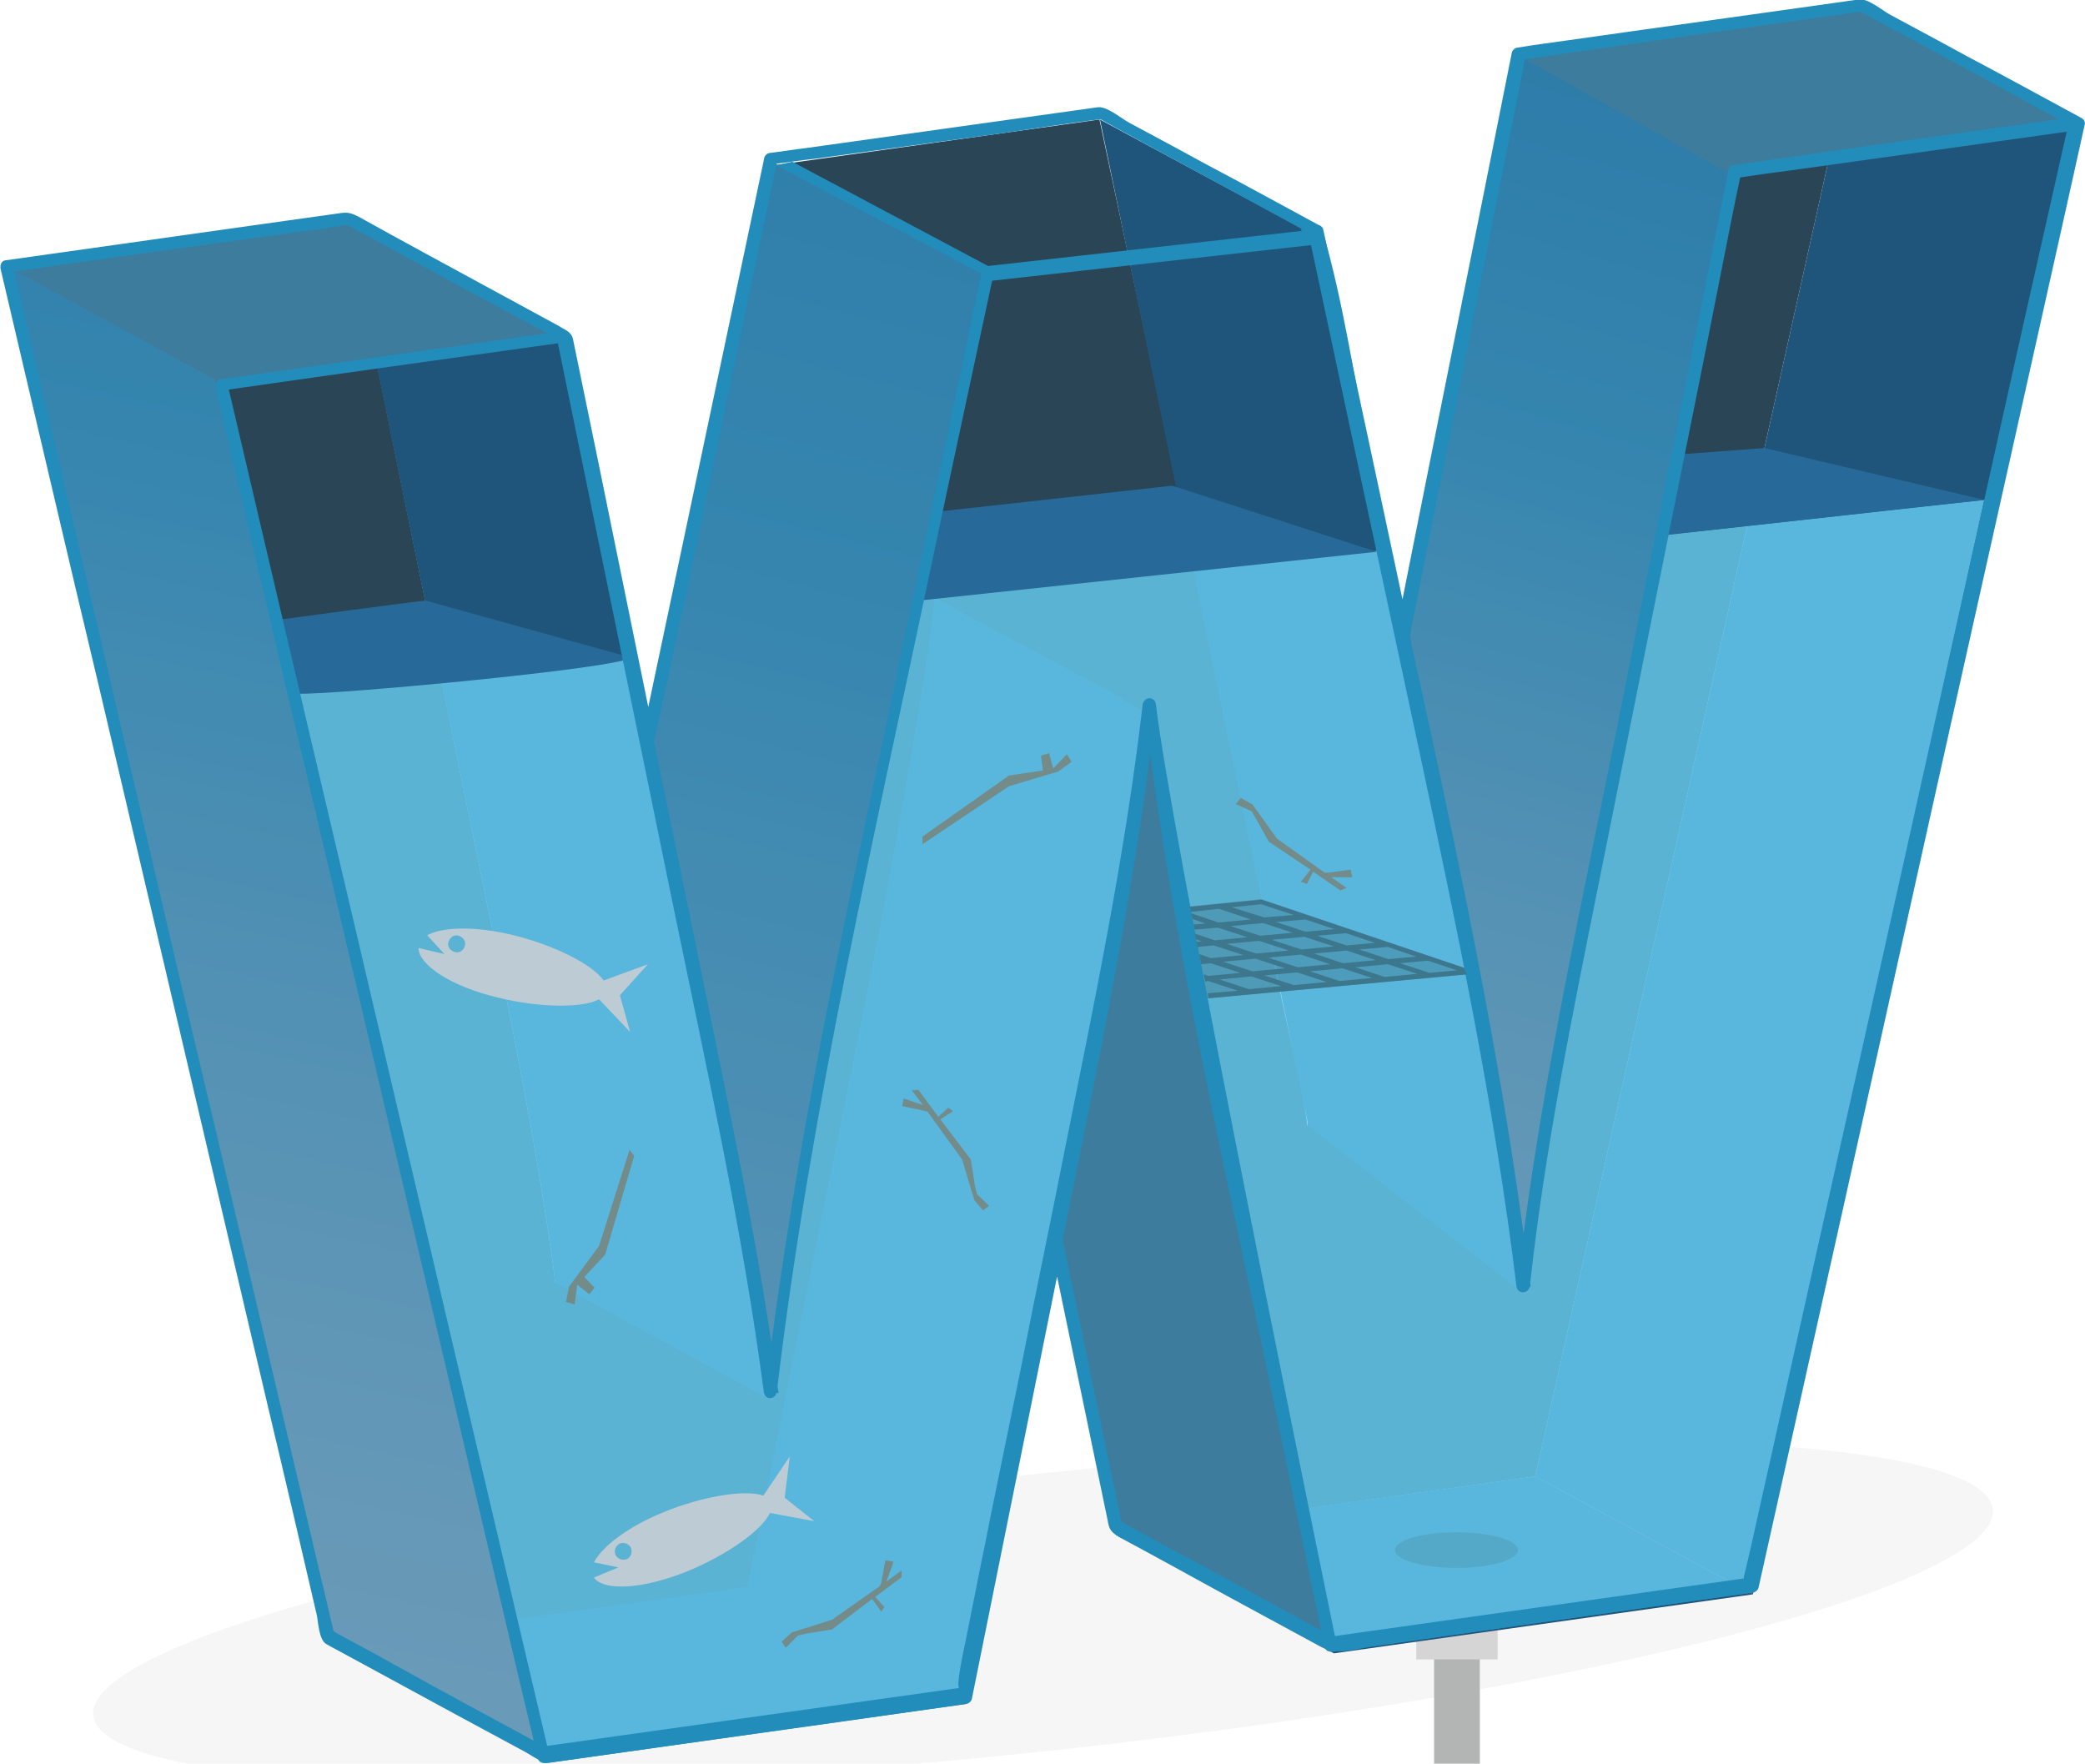 <svg xmlns="http://www.w3.org/2000/svg" viewBox="424 249.7 410 346.8" enable-background="new 424 249.7 410 346.8"><ellipse transform="matrix(.994 -.108 .108 .994 -57.367 70.976)" fill="#808080" fill-opacity=".07" cx="629" cy="567.1" rx="187.9" ry="27.2"/><path id="w-pipe-bottom-empty" fill="none" stroke="#B3B4B4" stroke-width="9" stroke-linejoin="round" stroke-miterlimit="10" d="M710.5 558v79.5h115V1636"/><g id="w-joint-3" fill="none" stroke-width="12" stroke-linejoin="round" stroke-miterlimit="10"><path stroke="#CBCAC8" d="M710.5 570v-16"/><path stroke="#D5D5D5" d="M718.5 570h-16"/></g><g id="w-joint-2" fill="none" stroke-width="12" stroke-linejoin="round" stroke-miterlimit="10"><path stroke="#CBCAC8" d="M726.5 637.5h-16v-16"/><path stroke="#D5D5D5" d="M726.5 629.5v16M702.5 621.5h16"/></g><g id="w-joint-1" fill="none" stroke-width="12" stroke-linejoin="round" stroke-miterlimit="10"><path stroke="#CBCAC8" d="M809.6 637.5h16v16"/><path stroke="#D5D5D5" d="M809.6 645.5v-16M833.6 653.5h-16"/></g><g enable-background="new"><path fill="#294556" d="M790 252.4L725.9 540l-82.4 11.6-24.5-118c-1.2-4.9-3-14.7-5.5-29.5s-4.3-27.2-5.5-37.2c-.9 8.4-2.5 18.9-4.7 31.4-2.2 12.6-4.2 24.1-6.3 34.7-2.1 10.6-10.7 54.5-25.9 129.6l-82.4 10.6-63.4-269.5 67.3-9.5L520.3 430c6.3 30 10.6 53.9 12.9 71.9 1.6-13.2 4.3-31.1 8.3-53.9 4-22.8 7.7-41.7 11.1-56.8l22.9-108.9 64.7-9.1L662 375.8c3.7 16.4 7.5 35.4 11.4 56.9 3.9 21.6 6.4 27.7 7.7 38.5 1.6-14.3 5.8-29.3 12.7-65.1l28.9-144 67.3-9.7z"/><path fill="#20557B" d="M768.7 563.2l-82.4 11.6-42.8-23.3 82.4-11.5zM613.7 584.7l-82.2 11.4-42.8-22.9 82.4-11.5z"/><g fill="#20557B"><path d="M790 252.4L725.9 540l42.8 23.2 64.1-287.5zM705 399l-22.2-102.9-42.5-22.9 41 197.9 42.8 33.3c-1.3-10.8-3.8-26.9-7.7-48.5-3.9-21.6-7.7-40.5-11.4-56.9zM644 386.6l-2.1-1.1c-.9-.4-1.7-.9-2.6-1.4l-.6-.3c-.7-.3-1.3-.7-2-1l-1-.6c-3.4-1.8-6.7-3.7-10.2-5.5l-.9-.4c-.9-.5-1.8-1-2.8-1.5l-1.5-.8c-.8-.4-1.5-.8-2.2-1.2l-1.5-.8c-3.1-1.6-6-3.3-8.8-4.8-.9 8.4-2.5 18.9-4.7 31.4-2.2 12.6-4.2 24.1-6.3 34.7-2.1 10.6-10.7 53.5-25.9 128.6 0 0 42.7 23.3 42.8 22.8.1-.5 23.8-117.5 25.9-128.1 2.1-10.6 4.2-22.2 6.3-34.7 2.2-12.6 3.7-23 4.7-31.4l-5.7-3.1c-.1-.4-.5-.6-.9-.8zM563.1 453.3l-27.8-135.7-42.8-23.3L520.3 430c6.3 30 10.6 53.9 12.9 71.9l42.8 23.3c-2.3-18-6.6-42-12.9-71.9z"/></g></g><path fill="#3E7C9E" d="M632.5 492.4l11 57.6 42.8 23.2L650 388.3zM790 251l-67.3 9.5s-21.1 103-22.7 117.3l24 125.1c1.6-14.3 5.8-39.3 12.7-75.1l28.9-144 67.3-9.5L790 251zM467.1 325h4.7l63.5-9-42.7-23.3-67.3 9.5 63.4 269.6 42.8 23.3-62.4-265.2z"/><g opacity=".3"><linearGradient id="w-gradient-3_1_" gradientUnits="userSpaceOnUse" x1="314.204" y1="414.587" x2="382.97" y2="652.976" gradientTransform="matrix(1.236 0 0 -1.236 297.94 1019.042)"><stop offset="0" stop-color="#CCE0F4"/><stop offset=".064" stop-color="#C3DCF2"/><stop offset=".171" stop-color="#A9D2EE"/><stop offset=".307" stop-color="#80C2E7"/><stop offset=".465" stop-color="#47ACDE"/><stop offset=".567" stop-color="#1E9CD7"/><stop offset=".865" stop-color="#0075BE"/><stop offset=".994" stop-color="#005B97"/></linearGradient><path id="w-gradient-3_6_" fill="url(#w-gradient-3_1_)" d="M723.3 497l-16.4-87.9-6.3-38.5 22.2-109.9 41.6 23.3z"/></g><path id="w-gradient-2_10_" fill="#3E7C9E" d="M575.3 519.5l-24.1-123.9 24.9-113.9 41.1 21.6L591.6 430z"/><g opacity=".3"><linearGradient id="w-gradient-2_1_" gradientUnits="userSpaceOnUse" x1="175.012" y1="305.475" x2="276.172" y2="701.782" gradientTransform="matrix(1.236 0 0 -1.236 297.94 1019.042)"><stop offset="0" stop-color="#CCE0F4"/><stop offset=".064" stop-color="#C3DCF2"/><stop offset=".171" stop-color="#A9D2EE"/><stop offset=".307" stop-color="#80C2E7"/><stop offset=".465" stop-color="#47ACDE"/><stop offset=".567" stop-color="#1E9CD7"/><stop offset=".865" stop-color="#0075BE"/><stop offset=".994" stop-color="#005B97"/></linearGradient><path id="w-gradient-2_9_" fill="url(#w-gradient-2_1_)" d="M575.3 519.5l-24.1-123.9 24.9-113.9 41.1 21.6L591.6 430z"/></g><g opacity=".3"><linearGradient id="w-gradient-1_1_" gradientUnits="userSpaceOnUse" x1="123.612" y1="366.603" x2="192.993" y2="680.081" gradientTransform="matrix(1.236 0 0 -1.236 297.94 1019.042)"><stop offset="0" stop-color="#CCE0F4"/><stop offset=".064" stop-color="#C3DCF2"/><stop offset=".171" stop-color="#A9D2EE"/><stop offset=".307" stop-color="#80C2E7"/><stop offset=".465" stop-color="#47ACDE"/><stop offset=".567" stop-color="#1E9CD7"/><stop offset=".865" stop-color="#0075BE"/><stop offset=".994" stop-color="#005B97"/></linearGradient><path id="w-gradient-1_6_" fill="url(#w-gradient-1_1_)" d="M529.7 592.8L487.8 570l-63.5-268.5 41.9 22.8z"/></g><path fill="#228CBB" d="M619.6 276.1c5.1-.7 10.1-1.5 15.2-2.2 1.5-.2 2.9-.4 4.4-.6 1.5-.2 1.3-.1 1.3-.1 1.5.9 15.4 8.4 23.3 12.7 6.2 3.4 12.5 6.8 18.7 10.2.2-.8.2-1.2.4-2l.1-.2c-1.6 0-1.6 2.4.1 2.4-.4-.3-.9-.6-1.2-.9 5.6 26.3 11.2 52.6 16.9 78.9.3 1.2 2.2 1.2 2.5 0 7.2-36.3 14.6-72.7 21.8-109 .3-1.6.6-3.1.9-4.7-.2.9-1.5.9.2.7l4.2-.6c11-1.6 21.9-3.1 32.9-4.7 9.3-1.3 18.5-2.6 27.9-3.9 1.4-.2 1.3.2.3-.3.9.5 1.8 1 2.8 1.5 4.4 2.4 8.9 4.8 13.3 7.2 8.9 4.8 17.8 9.7 26.6 14.5 1.3.9 2.6-1.3 1.1-2.1-7.6-4.1-15.2-8.3-22.8-12.3-4.9-2.7-9.8-5.3-14.8-8-1.5-.8-4.4-3.3-6.2-3-19 2.7-38 5.3-57 8-3.4.5-6.8.9-10.3 1.5-.4.1-.8.5-.9.9-7.2 36.3-14.6 72.7-21.8 109-.3 1.6-.6 3.2-.9 4.7h2.5c-5.6-26.3-11.2-52.6-16.9-78.9-.1-.5-.7-.9-1.2-.9-1.6 0-1.6 2.6 0 2.6 1.2 0 1.8-1.7.6-2.4-7.6-4.1-15.2-8.3-22.8-12.3-4.9-2.7-9.8-5.3-14.8-8-1.5-.8-4.4-3.3-6.2-3-19.1 2.7-38.1 5.3-57.2 8-2.5.3-4.9.7-7.4 1-.4.1-.8.5-.9.9l-22.5 106.5c-.5 2.5-1.1 5-1.6 7.5h2.5c-3.7-18.1-7.4-36.3-11.1-54.4-1.6-7.9-3.3-15.9-4.9-23.8-.3-1.6-1.6-1.9-2.8-2.7-4.2-2.3-8.5-4.6-12.7-6.9-9-4.9-17.9-9.7-26.7-14.6-1.4-.7-2.1-.9-3.5-.7-3.5.5-7.1 1-10.7 1.5-18.5 2.6-36.9 5.2-55.3 7.8-.7.1-1 .9-.9 1.6 6.5 27.6 12.9 55.2 19.5 82.8 11 46.8 22 93.7 33 140.6 3.3 13.8 6.5 27.6 9.7 41.4.3 1.4.4 4.9 1.9 5.7 8.4 4.6 16.8 9.1 25.2 13.7 4.7 2.5 9.2 5 13.9 7.5 1.3.7 3.2 2.2 4.7 2.1 7.2-1 14.2-2 21.4-3 20-2.8 40.1-5.6 60.1-8.5.3 0 .5-.1.7-.1.4-.1.8-.5.9-.9 6-29.8 12-59.4 18-89.2h-2.5c3.7 18 7.5 36 11.2 54 .3 1.8.6 2.3 2.2 3.3 3.9 2.1 7.8 4.2 11.6 6.3 9.4 5.2 18.9 10.3 28.3 15.4 3.1 1.6 6.4.4 9.8-.1 9.6-1.4 19.1-2.7 28.7-4.1l46.5-6.6c.4-.1.8-.5.9-.9 5.9-26.5 11.8-53 17.7-79.4 10.6-47.7 21.2-95.4 31.9-143.1 4.8-21.6 9.7-43.3 14.5-65 .3-1.6-2.1-2.3-2.5-.7-5.9 26.5-11.8 53-17.7 79.4-10.6 47.7-21.2 95.4-31.9 143.1-3.8 16.9-7.5 33.8-11.3 50.7-.9 4.1-1.8 8.2-2.8 12.3-.2.6-.3 1.3-.4 1.9.3-1 1.5-.9 0-.8-1.2.2-2.3.3-3.5.5-21.7 3-43.5 6.1-65.1 9.1-3.5.5-7.2 1-10.7 1.5l-2.1.3c-.6.1 1.2.3.7.1l-1.2-.6c-9.3-5.1-18.6-10.2-27.9-15.2-3.2-1.7-6.4-3.4-9.6-5.2-.9-.5-1.9-1-2.9-1.6-1.2-.7-.7-.8-.4.2-1-5-2.1-9.9-3.1-14.9-2.8-13.6-5.7-27.3-8.5-40.9-.3-1.2-2.2-1.2-2.5 0-3.5 17.7-7.2 35.4-10.7 53.1-2.3 11.6-4.7 23-7 34.6-.2.9 1 .5-.7.8-1.3.2-2.6.3-3.9.5-21.8 3.1-43.6 6.1-65.5 9.2-3.4.4-6.7.9-10.1 1.4-.5.1-1.1.2-1.6.3.6-.1 1.3.3.6-.1-.5-.3-1-.5-1.5-.8-9.6-5.2-19.1-10.3-28.6-15.6-3.7-2.1-7.5-4.1-11.2-6.1-1.2-.7-.7-.8-.5.2-.1-.3-.1-.5-.2-.7-.9-3.5-1.6-7-2.5-10.5-9.4-40-18.8-80.1-28.3-120.1-9.6-41.2-19.2-82.4-29-123.8-1.1-4.7-2.2-9.6-3.4-14.3-.3.5-.6 1-.9 1.6 18.8-2.7 37.6-5.3 56.5-7.9 3.3-.4 6.6-.9 9.9-1.4 1.6-.2 0-.2.1-.2 1.1.6 2.2 1.2 3.4 1.8 9.9 5.4 19.9 10.9 29.8 16.2 2.9 1.6 6 3.2 8.9 4.8 1.1.6-.2-1 0-.2s.3 1.6.5 2.5c1.8 8.7 3.5 17.3 5.3 26 3.4 16.7 6.8 33.5 10.3 50.2.3 1.2 2.2 1.2 2.5 0 8.1-36.9 15.7-73.9 23.5-110.9.2-.8.5-2.3.5-2.3s4.9-.7 7.7-1"/><g id="w-water"><ellipse fill="#091921" cx="710.4" cy="554.5" rx="12.1" ry="3.5"/><path opacity=".77" fill="#6BD4F9" d="M814.2 348l-46.7 212.2-82.2 11.6L660.9 453c-1.2-4.9-3-14.8-5.5-29.8-2.5-14.8-4.2-25.8-5.3-35.9-.9 8.5-2.6 17.4-4.8 30.1-2.2 12.7-4.2 24.3-6.3 34.9-2.1 10.7-10.7 53.8-25.9 129.5l-82.2 11.7-48.3-207.6c15.4-1.5 47.4-5 65.4-7.1l14.6 70.4c6.3 30.2 10.6 54.3 12.9 72.4 1.6-13.3 4.3-31.4 8.3-54.3 4-22.9 7.7-42 11.1-57.3l8.9-42.4c.5.2 92-9.7 92-9.7l8.2 36.7c3.7 16.5 7.5 35.6 11.3 57.3 3.8 21.7 6.4 38 7.7 48.8 1.6-14.4 5.8-39.7 12.6-75.7l14.7-70.1c.3.2 50.1-5.5 63.9-6.9z"/><path fill="#276998" d="M478.6 371.6l4 14.5h.1c6.2.3 62.7-4.9 65.4-7.1l-40.4-11.2c-.1-.1-28.6 3.7-29.1 3.8zM694.7 358.2l-89.1 9.5 3.7-17.5 45.2-5zM814.2 348l-62.5 6.9 3.2-15.9 16.1-1.2z"/><ellipse id="w-ripple-1" transform="matrix(-.997 .074 -.074 -.997 1282.785 665.222)" fill="none" stroke="#2AAAE2" stroke-miterlimit="10" cx="629" cy="356.4" rx="6" ry="1.6"/><ellipse id="w-ripple-2" transform="matrix(-.997 .074 -.074 -.997 1282.785 665.222)" fill="none" stroke="#2AAAE2" stroke-miterlimit="10" cx="629" cy="356.4" rx="6" ry="1.6"/><ellipse id="w-ripple-3" transform="matrix(-.997 .074 -.074 -.997 1282.785 665.222)" fill="none" stroke="#2AAAE2" stroke-miterlimit="10" cx="629" cy="356.4" rx="6" ry="1.6"/><ellipse id="w-ripple-4" transform="matrix(-.997 .074 -.074 -.997 1282.785 665.222)" fill="none" stroke="#276998" stroke-width="2" stroke-miterlimit="10" cx="629" cy="356.4" rx="6" ry="1.6"/><path id="w-creek" fill="none" d="M629-284.9v642.2"/><path id="w-ripple-mask" fill="#276998" d="M633.6 355.7c-.3.2-1.5 1.2-4.5 1.4-3.3.2-4.5-.3-4.5-.3v-.9h-.6v1.8h10v-1.8l-.4-.2z"/></g><path id="w-fish_left_2_" fill="#BDCCD4" d="M551.4 439.3l-8.7 3.2c-2.2-3.2-9.9-7-17.7-8.9-7.3-1.8-13.9-1.7-17 0l3.4 3.7-5.1-1.2c0 3.4 6.7 7.7 15.8 9.8 7.7 1.9 16.3 2.1 19.7.3l6.1 6.4-2-7.2 5.5-6.1zm-38-2.4c-.9-.3-1.5-1.1-1.2-2 .3-.9 1.1-1.5 2-1.2s1.5 1.1 1.2 2c-.2.8-1 1.5-2 1.2z"/><path id="w-fish_bottom_2_" fill="#BDCCD4" d="M579.3 536.1l-5.2 7.7c-3.6-1.3-12.2.2-19.5 3.2-7 2.8-12.2 6.8-13.8 9.9l4.8 1-4.8 2c2 2.8 10 2.2 18.5-1.3 7.3-3 14.4-7.8 16.1-11.4l8.7 1.6-5.8-4.6 1-8.1zm-32.1 20.2c-.9.3-1.8-.1-2.2-.9-.3-.9.1-1.8.9-2.2.9-.3 1.8.1 2.2.9.3.9-.1 1.9-.9 2.2z"/><path fill="#228CBB" d="M832.7 272.8c-.5-.3-1.1-.3-1.5 0-22.1 3.1-44.3 6.2-66.4 9.4-.4.1-.8.5-.9.9-7.4 37.2-14.9 74.3-22.3 111.5-6.5 32.4-13.7 64.9-18 97.7-7-51.7-19.4-102.8-30.3-153.8-3.1-14.6-5.1-29.4-9.3-43.7-.1-.5-1.2-.8-1.6-.9-3.9-.9 1.2.3-2.7.9l.3.3-61.7 6.9-38.5-20.5-3.2.7 40.4 21.3c-.7 3.3-15.2 72.2-22.6 106.9-7.3 34.2-14.1 68.6-18.7 103.4-3.5-23.4-8.4-46.5-13.1-69.6-4.2-20.7-8.5-41.4-12.8-62.2-4.6-22.1-9.1-44.2-13.6-66.3-.2-.8-.9-.9-1.6-.9-22.4 3.2-44.8 6.3-67.3 9.5-.7.1-1 .9-.9 1.6 6.5 27.6 12.9 55.2 19.5 82.8 11 46.8 22 93.7 33 140.6 3.6 15.4 7.2 30.8 10.9 46.2.2.8.9.9 1.6.9 27.5-3.9 54.9-7.8 82.4-11.6.4-.1.8-.5.9-.9 7.2-35.6 14.4-71.2 21.6-106.9 5.3-26.2 10.4-52.5 13.9-79 5.8 44.4 16.2 88.1 25.2 131.8 3 14.6 6 29.2 9.1 43.8.2.8.9.9 1.6.9 27.5-3.9 54.9-7.8 82.4-11.6.4-.1.8-.5.9-.9 5.9-26.5 11.8-53 17.7-79.4 10.6-47.7 21.2-95.4 31.9-143.1 4.8-21.5 9.6-43 14.4-64.6.5-.6.2-1.8-.7-2.1zm-19.6 80.1c-10.6 47.7-21.2 95.4-31.9 143.1-3.8 16.9-7.5 33.8-11.3 50.7-.9 4.1-1.8 8.2-2.8 12.3-.1.3-.2.7-.2 1.1h-.2c-1.2.2-2.3.3-3.5.5-25.6 3.6-51.1 7.2-76.7 10.8-7.8-38-32.3-158.6-35.2-183.2-.2-1.6-2.3-1.6-2.6 0-3.4 29.4-9.5 58.6-15.3 87.5-2.8 14.2-5.8 28.5-8.6 42.8-2 9.7-4 19.6-6 29.3-1 5.3-2.2 10.7-3.2 16-.6 2.8-1.1 5.6-1.7 8.5-.2.9-2.1 9.5-1.2 9.3-27.1 3.8-54.1 7.6-81.1 11.4-6.4-27.2-12.8-54.5-19.2-81.7-10.9-46.6-21.9-93.4-32.9-140.2-3.5-15-7-29.9-10.5-44.8 21.6-3.1 43.2-6.1 64.7-9.1 7.6 37.1 15.2 74.1 22.8 111.2 6.5 31.6 13.5 63.1 17.7 95 .2 1.6 2.1 1.6 2.5.2h.4c-.1-.5-.1-.9-.2-1.4 6.6-55 19.3-109.2 30.7-163.5 3.1-14.8 9.5-44.4 11.5-53.8l62.7-7c2.1 9.9 14.7 68.8 21.3 99.5 7.4 34.8 14.8 69.9 19.1 105.2.2 1.6 2.3 1.6 2.6.1h.2c0-.2-.1-.5-.1-.7 2.9-26.3 8.2-52.3 13.4-78.2 3.8-18.8 7.5-37.6 11.3-56.4 4.5-22.5 9.1-45 13.5-67.5 1-5.1 2-10.2 3.1-15.3.6-.1 1.3-.2 1.9-.3 4.1-.6 8.3-1.1 12.4-1.7 16.6-2.3 33.3-4.7 49.9-7-5.8 25.7-11.6 51.5-17.3 77.3z"/><g id="w-sticks" opacity=".51" fill="#8C6239"><path d="M633.8 398l-2.7 2.8-.8-3-1.6.5.4 2.9-6.7 1-17 12v1.5l17-11.4 9.7-2.9 2.6-1.9zM537 506.2l.5-3.9 2.4 1.9 1-1.3-2-2.1 4.1-4.4 5.7-19.4-.9-1.2-6 18.9-5.9 8-.6 3zM618.5 486.8l-2.4-2.3-.4-1.7-.8-5.1-6-7.9 2.5-1.6-.9-.7-2 1.8-3.9-5.3-1.3.1 2.2 2.9-3.8-1.3-.3 1.5 4.3.9.7.2 6.8 9.4 2.4 8 1.7 2zM578.5 573.7l2.4-2.4 1.7-.4 5-.8 7.9-6 1.8 2.5.6-.9-1.8-2 5.2-3.9v-1.3l-3 2.2 1.4-3.9-1.6-.3-.8 4.4-.3.7-9.4 6.6-7.9 2.5-2 1.8zM667 407.8l3.1 1.4.9 1.5 2.5 4.5 8.2 5.5-1.9 2.4 1.2.4 1.2-2.4 5.4 3.7 1.2-.5-3-2.1h4.1l-.3-1.5-4.4.6h-.7l-9.4-6.7-4.8-6.7-2.3-1.3z"/></g><path opacity=".4" fill="#3C778D" d="M712.2 441.3l-50.8 4.7-3.4-18.1 14-1.4 39.9 13.5z"/><path fill="#3C778D" d="M711.9 440l-39.8-13.4h-.1l-14 1.4.2 1 5.5-.6 6.3 2.1-6.4.6-5.3-1.8.2 1.1 2.6.9-2.4.2.2 1 4.6-.4 5.8 1.9-6.4.6-3.9-1.3.2 1.1 1.1.4-1 .1.2 1 3.2-.3 5.8 1.9-6.4.6-2.3-.8.4 2 1.9-.2 5.8 1.9-6.3.6-.9-.3.3 1.4.6-.1 5.8 1.9-5.9.5.1 1 50.8-4.7-.5-1.3zm-9.4-2.2l-5.5.5-5.7-1.9 5.6-.5 5.6 1.9zm-16.9 1.5l-6.4.6-5.8-1.9 6.4-.6 5.8 1.9zm-11.5-4.8l6.4-.6 5.8 1.9-6.4.6-5.8-1.9zm8.3 2.7l6.4-.6 5.7 1.9-6.4.6-5.7-1.9zm12-2.1l-5.6.5-5.8-1.9 5.7-.5 5.7 1.9zm-8-2.7l-5.7.5-5.8-1.9 5.8-.5 5.7 1.9zm-20.2-4.3l5.8-.6 6.4 2.1-5.8.5-6.4-2zm-.2 3.7l6.4-.6 5.8 1.9-6.4.6-5.8-1.9zm-.8 3.5l6.4-.6 5.8 1.9-6.4.6-5.8-1.9zm-.7 3.5l6.4-.6 5.8 1.9-6.4.6-5.8-1.9zm5.1 5.4l-5.8-1.9 6.3-.6 5.8 1.9-6.3.6zm8.8-.8l-5.8-1.9 6.5-.6 5.8 1.9-6.5.6zm9-.8l-5.8-1.9 6.4-.6 5.8 1.9-6.4.6zm8.9-.8l-5.8-1.9 6.4-.6 5.8 1.9-6.4.6zm8.8-.8l-5.8-1.9 5.5-.5 5.7 1.9-5.4.5z"/><path fill="none" d="M834 540v182.3"/></svg>